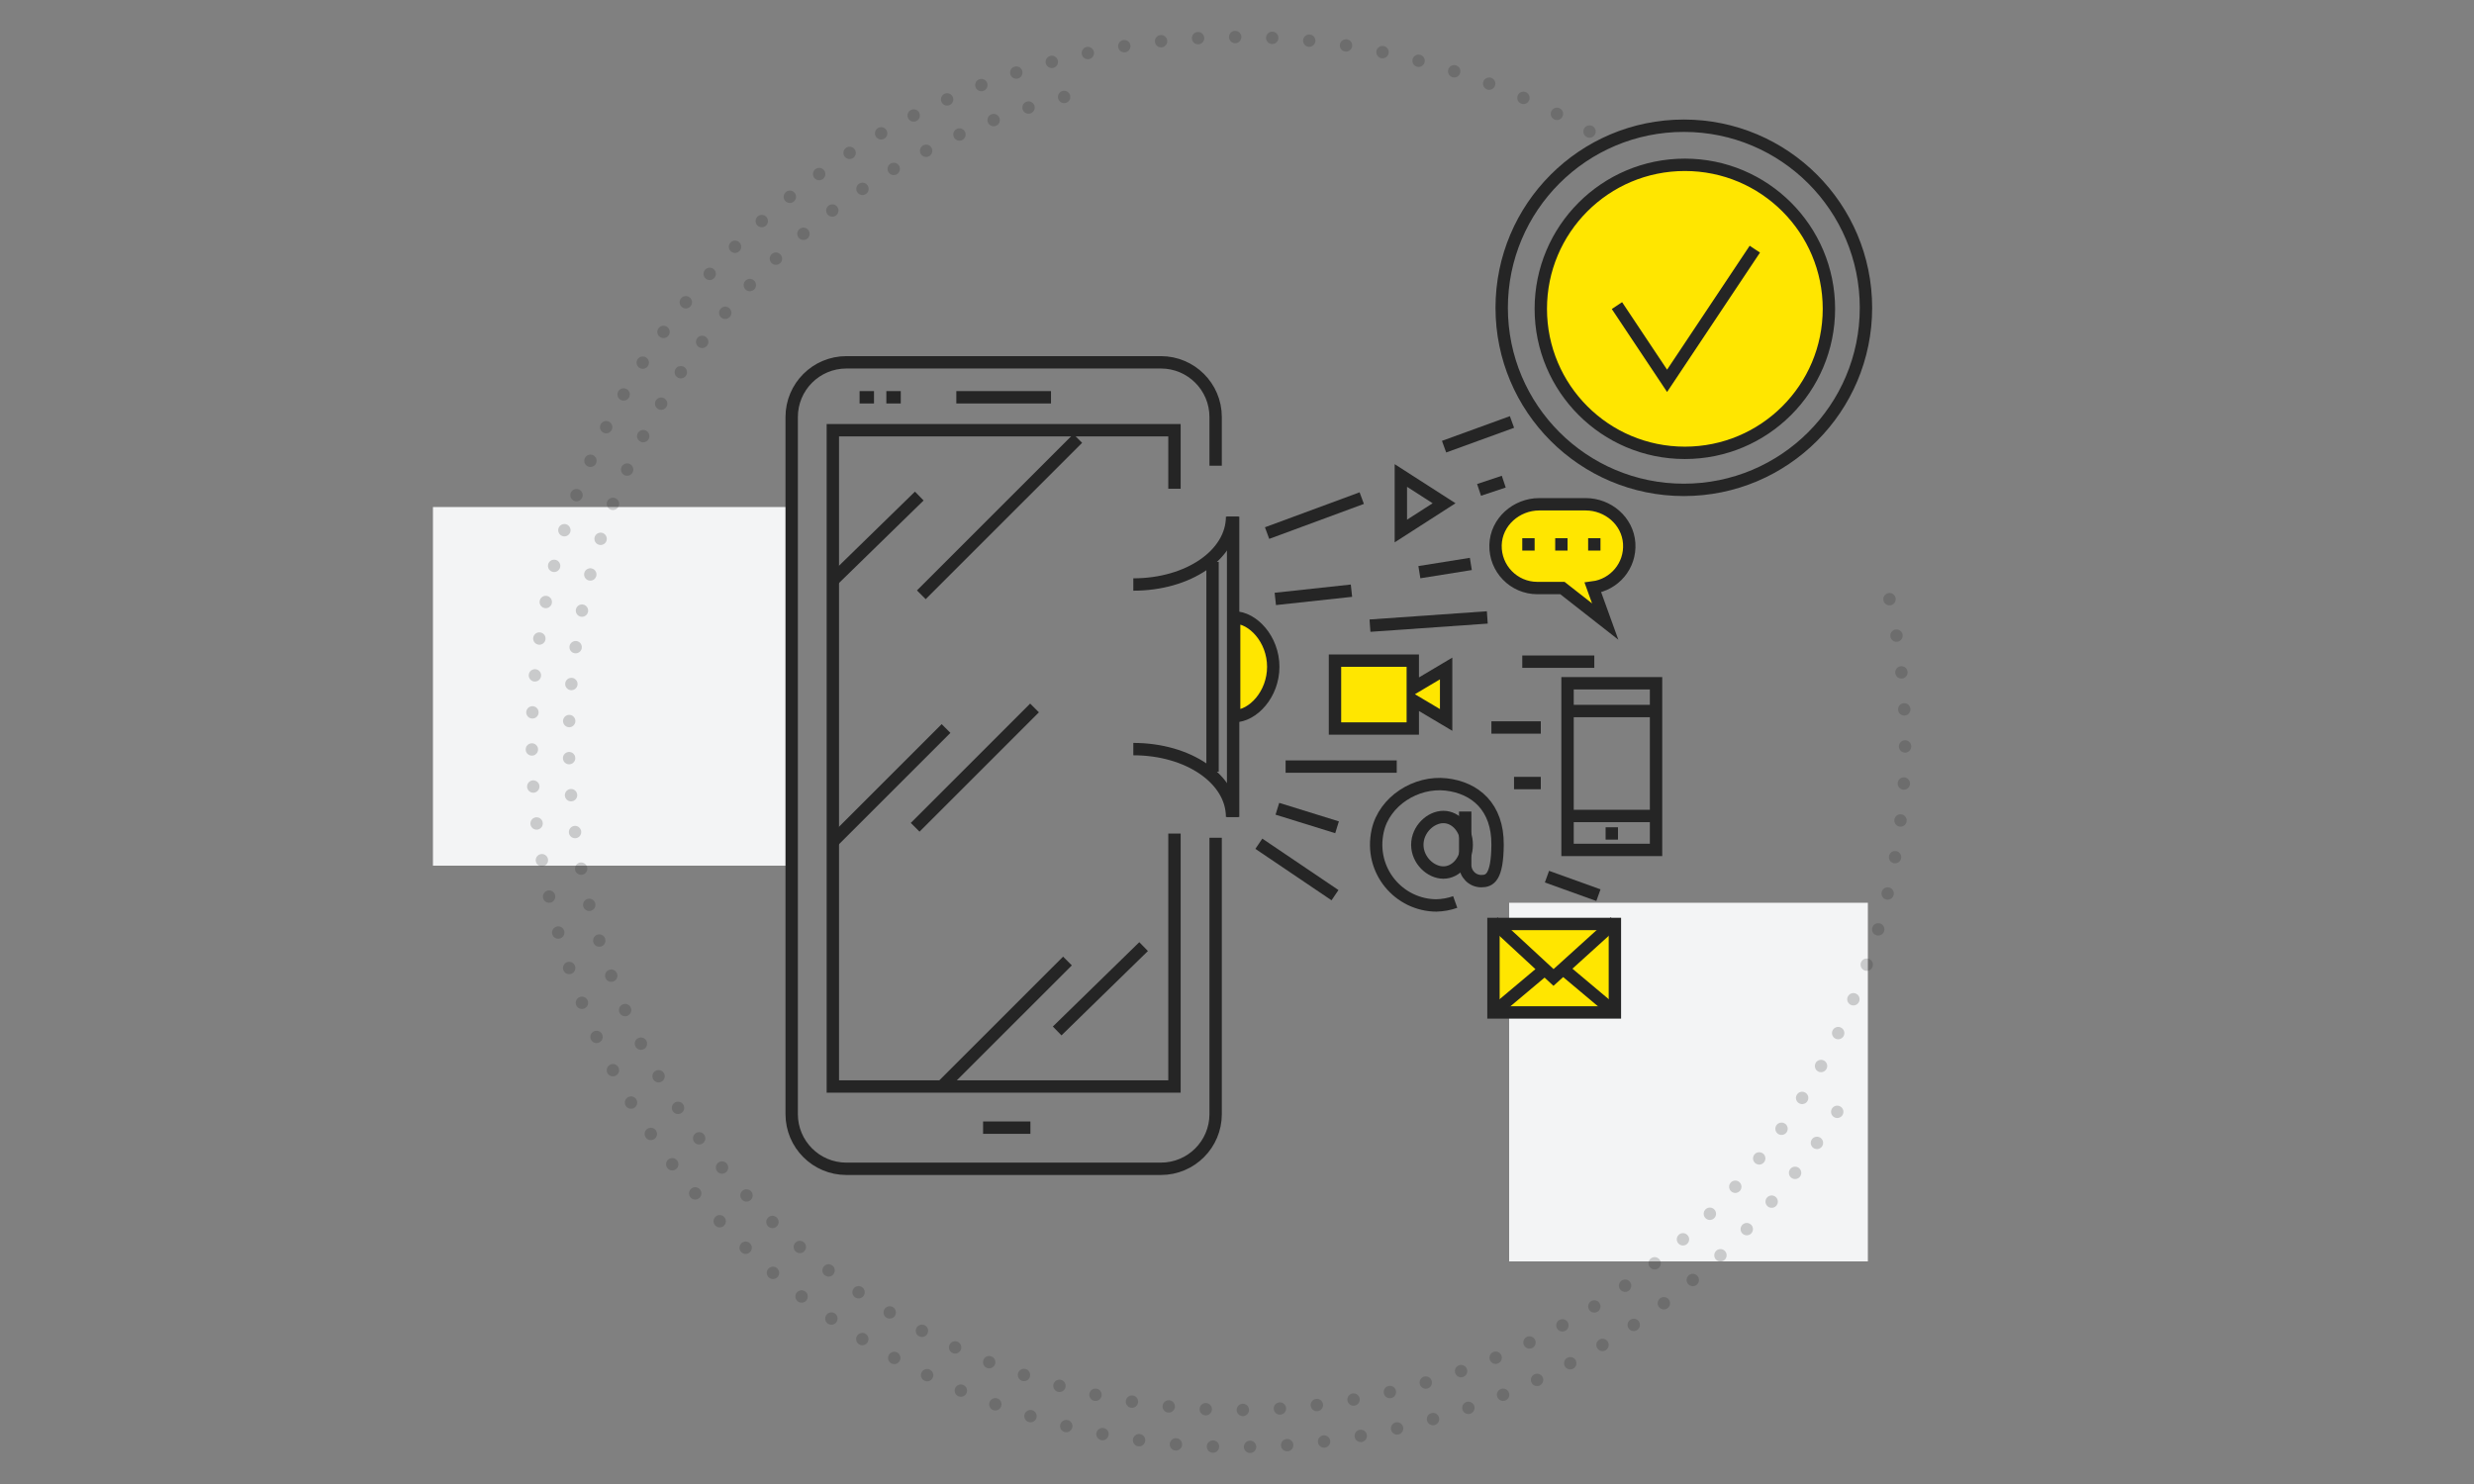 <?xml version="1.0" encoding="UTF-8"?>
<svg width="200px" height="120px" viewBox="0 0 200 120" version="1.1" xmlns="http://www.w3.org/2000/svg" xmlns:xlink="http://www.w3.org/1999/xlink">
    <rect x="0" y="0" width="200" height="120" fill="#808080" stroke="none"/>
    <title>Custom Advertising Technology Development</title>
    <g id="Custom-Advertising-Technology-Development" stroke="none" stroke-width="1" fill="none" fill-rule="evenodd">
        <rect id="Rectangle-Copy-13" fill="#F3F4F5" x="35" y="41" width="29" height="29"></rect>
        <g id="Group-3" transform="translate(22, -18)">
            <rect id="Rectangle-Copy-13" fill="#F3F4F5" x="100" y="91" width="29" height="29"></rect>
            <path d="M78,132 C107.823,132 132,107.823 132,78 C132,48.177 107.823,24 78,24 C48.177,24 24,48.177 24,78" id="Path" stroke="#252525" opacity="0.2" stroke-linecap="round" stroke-dasharray="0,3" transform="translate(78, 78) rotate(-195) translate(-78, -78) "></path>
            <path d="M78,21 C46.52,21 21,46.52 21,78 C21,109.48 46.52,135 78,135 C109.48,135 135,109.48 135,78" id="Path" stroke="#252525" opacity="0.2" stroke-linecap="round" stroke-dasharray="0,3" transform="translate(78, 78) rotate(-330) translate(-78, -78) "></path>
        </g>
        <g id="Group-33" transform="translate(64, 10)" stroke="#252525">
            <g transform="translate(0, 19.298)">
                <path d="M34.273,38.446 L34.273,60.793 C34.273,63.235 32.292,65.214 29.85,65.214 L4.422,65.214 C1.98,65.214 0,63.235 0,60.793 L0,4.423 C0,1.98 1.98,0 4.422,0 L29.85,0 C32.292,0 34.273,1.98 34.273,4.423 L34.273,8.36" id="Stroke-9"></path>
                <polyline id="Stroke-11" points="30.945 38.106 30.945 58.559 3.327 58.559 3.327 5.49 30.945 5.49 30.945 10.224"></polyline>
                <line x1="5.49" y1="2.828" x2="6.655" y2="2.828" id="Stroke-13"></line>
                <line x1="7.653" y1="2.828" x2="8.818" y2="2.828" id="Stroke-15"></line>
                <line x1="20.963" y1="2.828" x2="13.31" y2="2.828" id="Stroke-17"></line>
                <line x1="15.473" y1="61.887" x2="19.299" y2="61.887" id="Stroke-19"></line>
                <line x1="3.327" y1="17.634" x2="10.315" y2="10.814" id="Stroke-21"></line>
                <line x1="23.126" y1="6.155" x2="10.481" y2="18.799" id="Stroke-23"></line>
                <line x1="3.327" y1="38.762" x2="12.478" y2="29.612" id="Stroke-25"></line>
                <line x1="9.982" y1="37.598" x2="19.632" y2="27.949" id="Stroke-27"></line>
                <line x1="12.145" y1="58.559" x2="22.294" y2="48.411" id="Stroke-29"></line>
                <line x1="21.462" y1="54.068" x2="28.45" y2="47.247" id="Stroke-31"></line>
            </g>
            <path d="M64.19,30.777 L60.435,30.777 C58.576,30.777 56.948,32.212 56.9,34.075 C56.851,35.985 58.382,37.55 60.278,37.55 L62.306,37.55 L65.765,40.26 L64.77,37.506 C66.503,37.28 67.828,35.755 67.705,33.929 C67.583,32.127 65.992,30.777 64.19,30.777 Z" id="Stroke-24" fill="#FFE600"></path>
            <path d="M27.618,50.574 C32.076,50.574 35.604,52.999 35.604,56.064" id="Stroke-1"></path>
            <path d="M35.604,31.775 C35.604,34.84 32.076,37.265 27.618,37.265" id="Stroke-3"></path>
            <line x1="35.687" y1="31.775" x2="35.687" y2="56.064" id="Stroke-5"></line>
            <line x1="34.023" y1="35.435" x2="34.023" y2="52.404" id="Stroke-7"></line>
            <path d="M35.77,39.927 L35.77,47.912 C37.282,47.912 38.931,46.148 38.931,43.92 C38.931,41.691 37.282,39.927 35.77,39.927 Z" id="Stroke-9" fill="#FFE600"></path>
            <line x1="59.062" y1="34.021" x2="60.06" y2="34.021" id="Stroke-21"></line>
            <line x1="61.724" y1="34.021" x2="62.722" y2="34.021" id="Stroke-22"></line>
            <line x1="64.386" y1="34.021" x2="65.384" y2="34.021" id="Stroke-23"></line>
            <polygon id="Stroke-25" fill="#FFE600" points="52.906 44.055 50.211 45.657 50.211 43.42 43.922 43.42 43.922 48.91 50.211 48.91 50.211 46.615 52.906 48.217"></polygon>
            <polygon id="Stroke-26" points="62.722 58.726 69.876 58.726 69.876 45.25 62.722 45.25"></polygon>
            <line x1="62.722" y1="55.981" x2="69.876" y2="55.981" id="Stroke-27"></line>
            <line x1="62.722" y1="47.496" x2="69.876" y2="47.496" id="Stroke-28"></line>
            <line x1="66.299" y1="56.896" x2="66.299" y2="57.894" id="Stroke-29"></line>
            <path d="M54.57,58.31 C54.57,59.55 53.726,60.556 52.684,60.556 C51.643,60.556 50.577,59.55 50.577,58.31 C50.577,57.07 51.643,56.064 52.684,56.064 C53.726,56.064 54.57,57.07 54.57,58.31 Z" id="Stroke-30"></path>
            <path d="M54.448,55.623 L54.448,59.942 C54.448,60.659 55.024,61.247 55.74,61.252 C56.442,61.257 57.045,60.946 57.065,58.304 C57.089,55.263 55.267,53.7 52.909,53.433 C50.469,53.156 47.905,54.782 47.374,57.181 C46.665,60.384 49.081,63.218 52.158,63.218 L52.086,63.217 C52.613,63.208 53.138,63.116 53.641,62.938" id="Stroke-31"></path>
            <line x1="38.432" y1="33.106" x2="46.085" y2="30.278" id="Stroke-32"></line>
            <line x1="52.74" y1="26.119" x2="58.23" y2="24.122" id="Stroke-33"></line>
            <line x1="39.097" y1="38.43" x2="45.253" y2="37.764" id="Stroke-34"></line>
            <line x1="50.743" y1="36.267" x2="54.903" y2="35.601" id="Stroke-35"></line>
            <line x1="46.75" y1="40.592" x2="56.234" y2="39.927" id="Stroke-36"></line>
            <line x1="59.062" y1="43.504" x2="64.885" y2="43.504" id="Stroke-37"></line>
            <line x1="56.566" y1="48.827" x2="60.559" y2="48.827" id="Stroke-38"></line>
            <line x1="39.929" y1="51.988" x2="48.913" y2="51.988" id="Stroke-39"></line>
            <line x1="39.264" y1="55.399" x2="44.088" y2="56.896" id="Stroke-40"></line>
            <line x1="37.766" y1="58.227" x2="43.922" y2="62.386" id="Stroke-41"></line>
            <line x1="61.058" y1="60.888" x2="65.218" y2="62.386" id="Stroke-42"></line>
            <line x1="58.396" y1="53.319" x2="60.559" y2="53.319" id="Stroke-43"></line>
            <line x1="55.568" y1="29.612" x2="57.565" y2="28.947" id="Stroke-44"></line>
            <g id="Group-7" transform="translate(57.398, 0.166)">
                <path d="M29.448,14.723 C29.448,22.854 22.856,29.446 14.724,29.446 C6.592,29.446 0,22.854 0,14.723 C0,6.592 6.592,0 14.724,0 C22.856,0 29.448,6.592 29.448,14.723 Z" id="Stroke-1"></path>
                <path d="M26.453,14.806 C26.453,21.238 21.239,26.452 14.807,26.452 C8.375,26.452 3.161,21.238 3.161,14.806 C3.161,8.375 8.375,3.161 14.807,3.161 C21.239,3.161 26.453,8.375 26.453,14.806 Z" id="Stroke-3" fill="#FFE600"></path>
                <polyline id="Stroke-5" points="9.317 14.545 13.37 20.629 20.464 9.982"></polyline>
            </g>
            <g id="Group" transform="translate(56.733, 64.548)">
                <polygon id="Stroke-19" fill="#FFE600" points="0 7.32 9.816 7.32 9.816 0.166 0 0.166"></polygon>
                <polyline id="Stroke-13" points="9.816 0 4.855 4.492 0 0"></polyline>
                <line x1="4.159" y1="3.826" x2="0" y2="7.32" id="Stroke-15"></line>
                <line x1="9.816" y1="7.32" x2="5.657" y2="3.826" id="Stroke-17"></line>
            </g>
            <polygon id="Stroke-11" points="49.246 28.448 52.74 30.694 49.246 32.94"></polygon>
        </g>
    </g>
</svg>